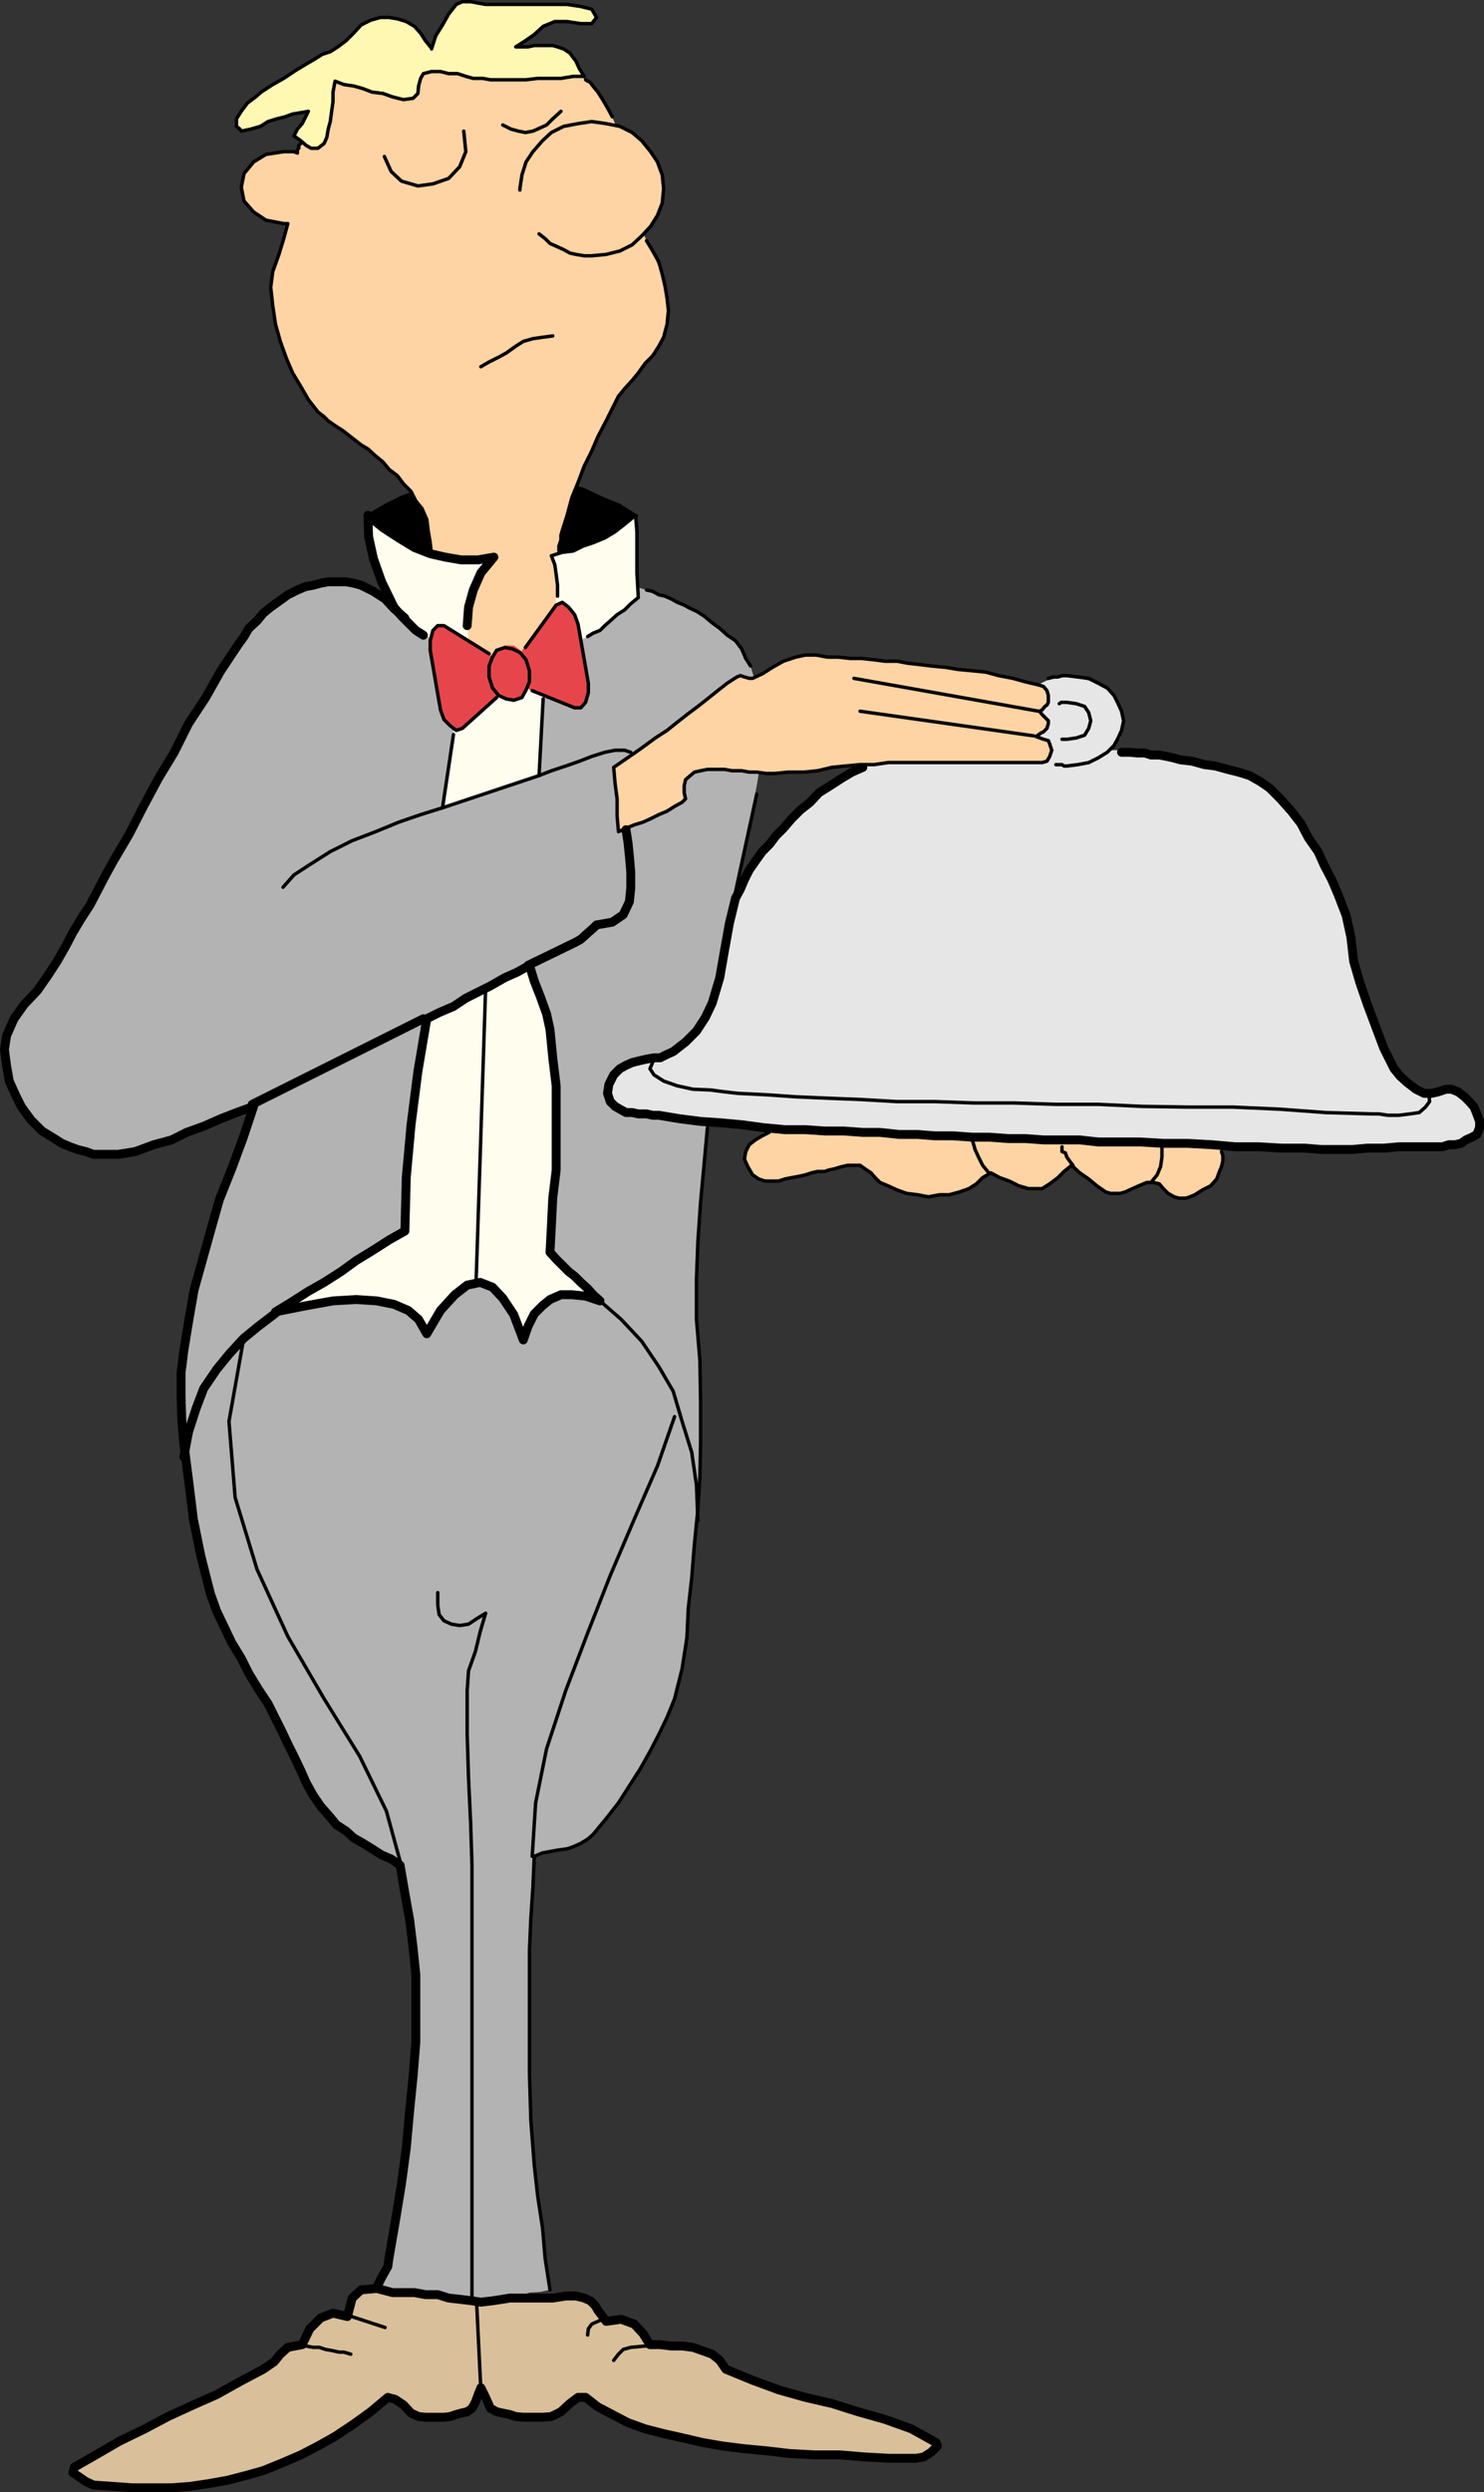 <?xml version="1.0" encoding="UTF-8" standalone="no"?>
<svg
   version="1.0"
   width="92.667mm"
   height="155.583mm"
   id="svg60"
   sodipodi:docname="Waiter 01.wmf"
   xmlns:inkscape="http://www.inkscape.org/namespaces/inkscape"
   xmlns:sodipodi="http://sodipodi.sourceforge.net/DTD/sodipodi-0.dtd"
   xmlns="http://www.w3.org/2000/svg"
   xmlns:svg="http://www.w3.org/2000/svg">
  <rect width="100%" height="100%" fill="#333333" stroke="none"/>
  <sodipodi:namedview
     id="namedview60"
     pagecolor="#ffffff"
     bordercolor="#000000"
     borderopacity="0.25"
     inkscape:showpageshadow="2"
     inkscape:pageopacity="0.0"
     inkscape:pagecheckerboard="0"
     inkscape:deskcolor="#d1d1d1"
     inkscape:document-units="mm" />
  <defs
     id="defs1">
    <pattern
       id="WMFhbasepattern"
       patternUnits="userSpaceOnUse"
       width="6"
       height="6"
       x="0"
       y="0" />
  </defs>
  <path
     style="fill:#b3b3b3;fill-opacity:1;fill-rule:evenodd;stroke:none"
     d="m 95.556,145.836 -2.585,-2.262 -2.1,-2.262 -2.746,-1.778 -2.908,-1.454 -1.777,-0.485 -1.777,-0.323 h -2.262 -1.939 l -1.777,0.323 -1.777,0.485 -1.777,0.323 -1.939,0.808 -2.262,1.131 -1.777,1.293 -2.262,1.616 -1.777,1.454 -1.454,1.778 -1.939,1.778 -1.131,1.939 -1.292,1.778 -4.2,6.302 -3.554,6.302 -4.039,6.14 -3.393,6.787 -3.716,6.14 -3.554,6.625 -3.393,6.625 -3.716,6.302 -1.777,3.232 -1.777,3.393 -1.939,3.717 -2.1,3.232 -1.939,3.232 -1.777,3.393 -1.939,3.393 -2.1,3.232 -2.585,3.717 -3.069,3.232 -2.423,3.393 -1.777,4.04 -0.485,3.232 0.485,3.717 0.646,3.717 1.454,3.232 1.454,2.909 2.262,3.07 2.585,2.585 2.908,1.778 1.777,1.131 1.939,0.808 1.777,0.646 1.939,0.485 1.777,0.646 h 1.777 2.262 1.777 l 4.039,-0.646 4.362,-1.616 4.2,-1.131 3.554,-1.778 4.039,-1.454 4.039,-1.778 3.716,-1.454 4.039,-1.454 -2.423,7.272 -2.746,7.433 -2.908,7.272 -2.1,7.433 -1.939,6.948 -1.939,6.948 -1.292,7.433 -1.131,6.948 -0.646,5.171 v 5.494 l 0.162,5.494 0.485,5.656 1.131,8.726 1.131,9.211 1.777,8.726 2.262,8.888 1.454,4.04 1.777,3.717 1.777,3.717 2.262,3.717 1.777,3.555 2.262,3.717 2.262,3.393 1.777,3.555 1.454,2.909 1.454,3.07 1.454,2.909 1.615,3.393 1.292,2.909 1.615,2.909 1.777,2.585 2.262,2.585 1.454,1.778 2.262,1.454 1.777,1.616 2.262,1.293 2.1,1.293 2.262,1.454 2.262,0.97 2.1,1.454 1.131,6.625 1.131,6.302 0.808,6.625 0.646,6.302 v 8.08 7.756 l -0.646,8.08 -0.808,8.08 -0.808,8.888 -1.131,8.403 -0.969,8.888 -1.939,8.403 -0.969,2.585 -1.615,2.585 -1.454,2.585 -0.969,2.585 h 2.908 l 2.908,0.323 h 3.231 l 2.908,0.485 h 3.069 l 2.908,0.323 h 2.908 l 2.908,0.323 2.746,-0.323 2.1,-0.808 2.585,-0.323 2.262,-0.646 2.423,-0.485 2.262,-0.808 2.585,-0.162 2.262,-0.485 -1.131,-7.272 -0.646,-7.433 -1.131,-7.433 -0.808,-7.272 -0.808,-10.665 -0.323,-10.988 v -11.15 -10.665 -7.272 l 0.323,-7.433 0.485,-7.272 0.323,-7.433 1.939,-0.808 1.777,-0.323 1.777,-0.323 2.262,-0.323 1.454,-0.485 1.777,-0.808 1.615,-0.97 1.292,-1.131 3.069,-3.717 2.908,-3.717 2.585,-4.04 2.585,-4.04 2.262,-4.04 2.1,-4.04 1.939,-4.04 1.777,-4.363 1.777,-7.11 1.131,-7.272 0.323,-6.948 0.808,-7.11 0.646,-8.08 0.808,-8.08 0.485,-7.756 0.162,-7.918 v -9.695 l -0.162,-9.857 -0.808,-9.695 v -9.534 l 0.323,-8.726 0.646,-9.372 0.808,-8.726 0.808,-8.888 v -6.948 l 0.323,-7.433 v -6.948 l 0.808,-6.948 0.969,-7.756 1.454,-7.272 1.939,-7.433 1.454,-7.756 1.777,-7.272 1.454,-7.433 1.454,-7.433 1.292,-7.756 0.162,-5.009 -0.162,-5.656 -1.292,-5.009 -1.454,-4.848 -1.131,-1.778 -0.969,-2.262 -1.454,-1.454 -1.939,-1.778 -1.777,-1.616 -1.777,-1.293 -1.939,-1.616 -1.777,-1.131 -2.262,-0.97 -2.262,-1.131 -2.423,-1.131 -2.262,-1.131 -2.585,-0.646 -2.585,-0.808 -2.262,-0.323 h -2.585 l -6.3,0.323 -6.139,0.808 -6.3,0.646 -6.139,1.131 -6.3,1.454 -5.977,1.131 -6.139,1.131 z"
     id="path1" />
  <path
     style="fill:#000000;fill-opacity:1;fill-rule:evenodd;stroke:none"
     d="m 86.994,121.112 3.877,-2.262 3.554,-1.778 3.716,-1.454 3.716,-1.454 3.716,-1.131 3.877,-0.808 3.877,-0.646 h 3.877 4.039 l 4.039,0.323 4.039,0.808 4.2,1.131 4.362,1.293 4.039,1.939 4.362,1.778 4.362,2.747 -2.1,4.686 -2.585,4.04 -3.231,3.717 -3.877,2.909 -4.362,2.585 -4.685,2.101 -5.17,1.616 -5.977,0.97 -6.462,-0.97 -5.654,-1.939 -4.685,-2.585 -4.039,-2.424 -3.716,-3.393 -2.908,-3.717 -2.262,-3.717 z"
     id="path2" />
  <path
     style="fill:#ffd4a4;fill-opacity:1;fill-rule:evenodd;stroke:none"
     d="m 70.193,36.116 -0.808,-0.323 h -0.646 -1.131 -0.646 l -4.2,0.646 -2.908,1.778 -2.262,2.747 -0.646,3.232 0.646,3.232 2.262,2.585 2.908,1.939 4.2,0.808 h 0.323 0.323 0.323 l -0.969,3.555 -1.131,3.717 -1.454,4.04 -0.485,3.717 0.485,4.363 0.646,4.363 1.131,4.04 1.454,4.04 1.454,3.393 1.939,3.232 1.777,3.07 2.262,2.909 1.454,1.131 0.969,0.97 1.615,1.131 1.777,1.131 1.454,1.131 1.454,1.131 1.454,1.131 1.615,0.97 1.777,1.616 1.777,1.454 1.454,1.778 1.939,1.454 1.454,1.939 1.777,1.778 1.131,2.262 1.454,1.778 1.131,2.585 0.323,2.585 0.485,2.909 0.323,3.07 0.646,4.686 0.808,5.171 0.646,5.171 2.585,4.04 1.454,1.454 1.939,1.454 1.777,0.808 2.262,0.646 2.262,0.808 2.423,0.323 2.262,0.323 h 2.262 l 2.585,-0.323 2.262,-1.131 1.777,-1.454 1.131,-2.101 0.969,-6.787 v -6.14 -6.625 l 0.808,-6.302 1.131,-3.555 1.131,-4.201 1.454,-3.555 1.454,-3.878 1.777,-3.555 1.454,-3.393 1.939,-3.717 1.777,-3.555 1.131,-2.262 1.454,-1.778 1.777,-1.939 1.454,-1.778 1.615,-2.262 1.777,-1.778 1.454,-2.262 1.131,-2.101 0.808,-3.07 0.323,-2.909 -0.323,-3.232 -0.485,-2.909 -1.131,-3.717 -1.454,-3.393 -1.777,-3.555 -1.454,-3.393 -1.131,-5.171 -1.131,-5.171 -0.646,-5.171 -1.615,-5.171 -1.454,-3.555 -1.454,-3.393 -1.777,-2.909 -2.262,-2.909 -1.454,-1.131 -1.454,-1.131 -1.777,-0.808 -1.939,-0.646 -2.585,-0.485 -2.423,-0.162 -2.746,-0.485 -2.585,-0.323 h -2.423 l -3.069,-0.323 -2.585,-0.485 h -2.423 -2.746 l -2.423,-0.323 h -3.069 -2.423 l -2.746,0.323 h -2.908 l -2.585,0.485 -2.423,0.323 h -1.939 l -1.939,0.323 h -1.777 l -1.454,0.485 -1.777,0.162 -1.939,0.808 -1.454,1.131 -1.131,1.131 -2.908,3.717 -1.777,4.363 -1.454,4.686 z"
     id="path3" />
  <path
     style="fill:#fff8b3;fill-opacity:1;fill-rule:evenodd;stroke:none"
     d="M 101.857,11.392 100.403,9.615 99.272,7.837 97.818,6.221 95.879,5.09 93.779,4.444 91.841,4.12 H 89.741 l -2.262,0.646 -2.262,1.131 -1.777,1.939 -1.777,1.778 -1.939,1.454 -1.777,1.131 -1.939,0.646 -1.777,1.131 -1.939,1.131 -2.423,1.454 -2.908,1.939 -2.585,1.454 -2.746,1.778 -1.292,1.131 -1.939,1.454 -1.454,1.939 -1.131,1.778 v 0.646 1.131 l 0.808,0.646 0.323,0.485 2.262,-0.485 2.262,-0.646 1.777,-1.131 2.1,-0.646 1.939,-0.485 1.777,-0.646 1.939,-0.323 1.777,-0.323 -0.646,1.293 -0.808,1.616 -1.131,1.293 -0.808,1.616 1.615,1.131 1.292,1.131 1.131,0.646 h 1.615 l 1.454,-1.131 0.646,-1.454 0.323,-1.939 0.485,-1.778 0.323,-2.424 0.323,-2.262 v -2.262 l 0.485,-2.585 2.1,0.808 2.262,0.323 2.262,0.646 2.1,0.808 2.585,0.323 2.262,0.808 2.585,0.646 2.262,-0.323 1.131,-1.131 0.162,-1.778 0.485,-1.778 0.646,-1.131 1.939,-0.485 h 2.1 l 1.939,0.485 h 2.1 l 1.939,0.646 1.777,0.485 h 2.262 l 1.777,0.323 h 2.908 2.585 2.908 l 2.746,-0.323 h 2.908 2.585 l 2.908,-0.485 h 2.585 l -1.131,-1.778 -0.808,-1.778 -1.454,-1.939 -1.454,-0.97 -1.454,-0.485 -1.131,-0.323 h -1.454 -1.454 -1.454 l -1.454,0.323 h -1.454 -1.454 l 2.262,-1.454 2.1,-1.454 2.1,-1.939 2.746,-1.131 h 2.908 l 3.231,0.485 h 2.585 l 1.131,-1.454 -1.131,-1.939 -2.585,-0.646 -3.231,-0.485 h -2.908 -2.262 -1.777 -2.262 -1.939 -2.1 -1.939 -2.1 -1.939 l -1.777,-0.323 -1.777,-0.323 h -1.939 l -1.454,0.646 -1.777,2.262 -1.454,2.585 -1.615,2.585 -0.969,3.07 v 0 z"
     id="path4" />
  <path
     style="fill:#ffd4a4;fill-opacity:1;fill-rule:evenodd;stroke:none"
     d="m 139.659,28.682 3.393,0.485 3.231,0.646 2.908,1.454 2.262,1.939 2.1,2.585 1.615,2.424 1.131,3.07 0.323,3.232 -0.323,2.909 -1.131,3.07 -1.615,2.909 -2.1,2.262 -2.262,1.778 -2.908,1.778 -3.231,0.808 -3.393,0.323 -3.231,-0.323 -3.393,-0.808 -2.908,-1.778 -2.1,-1.778 -2.262,-2.262 -1.615,-2.909 -0.969,-3.07 -0.485,-2.909 0.485,-3.232 0.969,-3.07 1.615,-2.424 2.262,-2.585 2.1,-1.939 2.908,-1.454 3.393,-0.646 3.231,-0.485 z"
     id="path5" />
  <path
     style="fill:#fffdee;fill-opacity:1;fill-rule:evenodd;stroke:none"
     d="m 86.671,121.436 3.716,3.07 3.716,2.424 3.716,2.262 4.039,1.454 3.716,1.131 3.554,0.323 h 3.716 l 3.716,-0.646 -3.231,4.848 -1.939,4.686 -1.131,5.494 0.323,5.494 h -2.1 -1.939 l -2.1,-0.323 -1.939,-0.646 -2.1,-1.131 -2.585,-1.616 -2.262,-2.101 -2.585,-2.909 -2.908,-5.979 -1.939,-5.494 -1.131,-5.171 -0.162,-5.009 v 0 z"
     id="path6" />
  <path
     style="fill:#fffdee;fill-opacity:1;fill-rule:evenodd;stroke:none"
     d="m 130.128,151.976 0.808,-5.817 0.323,-5.494 v -5.171 l -1.131,-4.363 2.585,-0.808 2.585,-0.323 2.585,-1.131 2.1,-0.808 2.746,-1.131 2.423,-1.454 2.585,-1.778 2.262,-2.101 0.323,3.878 v 4.525 5.171 l 0.323,5.817 -3.231,2.909 -2.908,2.585 -2.908,1.778 -2.746,1.939 -2.423,0.97 -2.262,0.808 -2.262,0.323 -1.777,-0.323 z"
     id="path7" />
  <path
     style="fill:#ffd4a4;fill-opacity:1;fill-rule:evenodd;stroke:none"
     d="m 185.216,265.413 -2.423,1.131 -2.746,1.454 -2.423,1.454 -1.615,2.262 -0.323,1.778 0.808,1.778 1.131,1.939 1.454,0.97 1.454,0.485 h 1.454 1.777 l 1.454,-0.485 1.615,-0.323 1.777,-0.323 1.454,-0.323 1.454,-0.485 1.454,-0.323 h 1.615 l 0.969,-0.323 1.454,-0.323 1.615,-0.485 1.454,-0.323 h 1.454 1.454 l 1.131,0.808 1.454,0.97 0.969,1.131 1.131,1.131 1.939,0.808 2.1,0.97 2.262,0.808 2.585,0.323 2.585,0.485 2.585,-0.485 h 2.262 l 2.423,-0.646 2.262,-0.808 1.777,-1.131 1.454,-1.454 1.939,-1.131 2.1,1.131 2.262,0.808 2.262,1.131 2.262,0.646 h 0.646 1.131 0.808 0.646 l 1.777,-1.131 1.939,-1.454 1.454,-1.454 1.777,-1.454 1.939,1.778 2.1,1.454 1.939,1.616 2.1,1.454 1.131,0.323 h 1.131 1.131 l 1.131,-0.323 1.777,-0.808 1.454,-0.646 1.939,-0.808 h 1.454 l 1.454,0.323 0.969,1.131 1.131,1.131 1.454,0.808 1.131,0.323 h 1.615 l 0.969,-0.323 1.131,-0.485 1.777,-1.131 1.939,-0.97 1.454,-1.616 0.646,-1.778 0.485,-2.262 v -2.424 l -0.485,-2.747 -1.454,-1.778 -1.777,-1.778 -2.585,-0.808 -2.908,-0.646 -2.585,-0.808 h -5.816 l -5.493,0.323 h -5.977 -5.493 l -5.977,0.485 H 242.243 l -5.816,0.323 h -5.493 -5.977 l -5.493,0.323 h -5.816 -5.493 l -5.977,0.323 h -5.493 l -5.977,0.485 h -5.493 z"
     id="path8" />
  <path
     style="fill:#e6e6e6;fill-opacity:1;fill-rule:evenodd;stroke:none"
     d="m 241.92,176.538 -2.585,0.162 h -2.585 l -2.585,0.323 h -2.585 l -3.554,0.485 h -3.393 l -3.716,0.162 -3.716,0.485 -3.231,0.323 -3.716,0.808 -3.231,0.646 -3.393,1.131 -2.585,1.131 -2.423,1.454 -2.746,1.778 -2.585,1.616 -2.1,2.262 -2.262,1.778 -2.1,2.101 -1.939,2.262 -1.777,1.778 -1.454,1.939 -1.777,1.778 -1.615,2.262 -1.454,2.101 -1.131,2.262 -0.969,2.262 -1.131,2.101 -1.454,5.979 -1.131,6.302 -1.131,6.464 -1.777,5.979 -1.615,3.393 -2.1,3.232 -2.585,2.585 -2.908,2.262 -1.454,0.646 -1.615,0.808 h -1.454 l -1.777,0.323 -1.454,0.323 -1.939,0.485 -1.454,0.646 -1.454,0.808 -1.454,1.454 -1.131,2.262 -0.323,2.101 0.646,1.939 1.131,1.131 1.131,0.646 1.454,0.808 h 1.454 l 1.454,0.323 h 1.939 l 1.454,0.323 h 1.454 l 4.846,0.808 5.008,0.646 4.846,0.323 5.17,0.485 4.685,0.646 5.17,0.485 h 4.846 l 4.685,0.323 h 4.523 l 4.362,0.323 h 4.039 4.523 l 4.362,0.485 h 4.039 l 4.362,0.323 h 4.523 l 4.039,0.323 4.362,0.323 h 4.039 l 4.362,0.323 h 4.362 4.2 l 4.362,0.485 h 4.362 5.493 l 5.493,0.323 h 5.654 l 5.816,0.323 5.493,0.485 h 5.654 l 5.331,0.323 h 5.493 l 3.877,0.323 h 3.554 3.716 l 3.554,-0.323 h 4.2 l 3.554,-0.323 h 3.393 3.554 1.615 1.454 l 1.454,-0.485 h 1.454 l 1.454,-0.323 1.131,-0.808 1.454,-0.646 1.131,-0.646 0.646,-1.616 v -1.454 l -0.646,-1.778 -0.646,-1.616 -1.131,-1.293 -1.131,-1.131 -1.454,-1.131 -1.615,-0.646 h -1.292 l -1.939,0.646 -1.454,0.323 h -1.777 l -1.939,-0.97 -2.1,-1.616 -1.615,-1.454 -1.454,-1.778 -2.423,-4.848 -1.939,-5.171 -1.939,-5.171 -1.777,-5.171 -1.454,-5.009 -0.646,-5.656 -1.131,-5.171 -1.939,-5.009 -1.454,-3.393 -1.777,-3.393 -1.454,-3.232 -2.262,-3.232 -1.777,-3.393 -2.262,-2.909 -2.585,-2.909 -2.585,-2.585 -2.1,-1.454 -2.585,-1.454 -2.585,-0.808 -2.585,-0.646 -2.908,-0.808 -2.585,-0.323 -2.908,-0.808 -2.746,-0.323 -1.777,-0.485 -2.262,-0.323 -1.777,-0.323 -1.777,-0.485 -2.262,-0.162 h -1.777 l -2.262,-0.485 h -1.777 -0.485 -0.323 -0.323 l 1.454,-1.454 1.131,-1.454 0.323,-1.778 0.485,-2.262 -0.485,-2.262 -0.808,-1.778 -0.969,-1.939 -1.615,-1.293 -2.1,-1.131 -2.262,-1.131 -2.585,-0.485 -2.585,-0.323 -2.585,0.323 -2.1,0.485 -2.262,1.131 -2.1,1.131 -1.454,1.293 -1.131,1.939 -0.808,1.778 -0.323,2.262 0.323,1.778 0.323,1.939 1.131,1.454 1.131,1.454 v 0 z"
     id="path9" />
  <path
     style="fill:#ffd4a4;fill-opacity:1;fill-rule:evenodd;stroke:none"
     d="m 144.829,181.063 2.585,-1.778 2.585,-1.778 2.262,-1.616 2.423,-1.778 2.746,-1.778 2.423,-1.939 2.262,-1.778 2.585,-1.939 2.262,-1.778 2.423,-1.939 2.262,-1.778 2.262,-1.454 0.808,-0.323 0.969,0.323 1.131,0.323 h 0.808 l 2.423,-1.131 2.262,-1.454 2.585,-1.454 2.908,-0.97 2.262,-0.485 h 2.585 l 2.585,0.485 h 2.585 l 2.908,0.323 h 2.585 l 3.069,0.323 2.423,0.323 h 2.908 l 2.585,0.485 2.908,0.323 2.585,0.323 3.393,0.323 2.908,0.485 3.393,0.323 3.231,0.323 2.908,0.808 3.393,0.646 2.908,0.808 3.393,0.808 0.969,0.323 0.808,0.97 0.323,1.131 v 1.616 l -0.323,0.646 -0.485,0.323 -0.646,0.808 -0.646,0.323 0.646,0.808 0.646,0.646 0.808,0.808 v 0.646 l -0.323,1.131 -0.808,0.808 -0.646,0.323 -1.131,0.808 1.777,0.646 1.131,0.323 0.323,0.808 0.485,1.454 -0.485,1.454 -0.646,1.131 -1.131,0.323 h -1.777 -4.523 -4.039 -4.362 -4.362 -4.523 -4.362 -4.039 -4.362 l -3.231,0.485 h -3.393 l -3.393,0.323 -3.231,0.323 -3.393,0.808 -3.231,0.323 h -3.716 l -3.231,0.323 h -1.939 l -2.262,-0.323 h -1.777 l -1.777,-0.323 h -2.262 l -1.777,-0.323 h -2.262 -1.777 l -1.615,0.323 -1.454,0.323 -0.969,0.808 -1.131,0.97 -0.323,1.454 v 1.616 l 0.323,1.454 -0.808,0.808 -1.777,0.97 -1.777,1.131 -1.939,0.808 -1.939,0.97 -1.777,0.808 -2.1,0.646 -1.939,0.808 -1.777,0.808 -0.323,-3.717 v -4.04 l -0.485,-3.717 -0.323,-3.717 z"
     id="path10" />
  <path
     style="fill:#fffdee;fill-opacity:1;fill-rule:evenodd;stroke:none"
     d="m 107.996,166.035 -3.554,24.562 22.778,-7.595 1.454,-26.986 -20.678,10.019 z"
     id="path11" />
  <path
     style="fill:#e6464b;fill-opacity:1;fill-rule:evenodd;stroke:none"
     d="m 116.073,154.885 0.808,-0.97 0.808,-0.808 0.646,-0.323 0.808,-0.485 h 1.131 0.969 l 1.131,0.808 0.808,0.808 v -0.485 l 0.323,-0.323 0.485,-0.323 7.27,-10.019 1.454,-0.323 1.454,0.808 1.454,1.778 0.808,2.262 2.423,13.897 v 2.262 l -0.646,2.262 -1.131,1.293 h -1.454 l -9.854,-4.04 h -0.485 v -0.162 h -0.323 l -0.323,-0.485 -0.646,1.131 -0.808,0.646 -0.808,0.485 -1.131,0.323 h -0.646 -1.131 l -1.131,-0.808 -0.646,-0.323 v 0.323 h -0.485 v 0.485 l -8.077,7.272 -1.454,0.485 -1.454,-1.131 -1.454,-1.454 -0.808,-2.262 -2.423,-14.058 v -2.262 l 0.646,-2.424 1.131,-1.131 h 1.454 l 10.662,6.625 h 0.323 v 0.323 l 0.485,0.485 v 0 z"
     id="path12" />
  <path
     style="fill:#fffdee;fill-opacity:1;fill-rule:evenodd;stroke:none"
     d="m 100.726,240.367 2.908,-1.454 3.393,-1.454 2.908,-1.939 2.908,-1.454 2.908,-1.454 3.393,-1.939 2.908,-1.293 2.908,-1.616 1.131,3.717 1.454,3.717 1.454,4.04 0.808,3.717 0.646,6.625 0.808,6.625 v 6.948 6.625 6.302 l -0.808,6.625 -0.323,6.625 -0.323,6.14 1.454,1.616 1.454,1.454 1.454,1.454 1.454,1.131 1.454,1.454 1.615,1.454 1.292,1.454 1.615,1.454 -3.393,-1.131 -3.231,-0.323 h -2.585 l -2.585,1.131 -1.777,1.454 -1.939,1.939 -1.454,2.909 -1.131,3.232 -2.262,-5.979 -2.585,-3.878 -2.423,-2.585 -2.908,-1.131 -3.069,0.646 -2.908,2.262 -3.393,3.717 -3.231,5.494 -1.939,-3.393 -2.423,-2.101 -3.393,-1.454 -4.039,-0.808 -4.846,-0.323 -5.493,0.323 -6.3,1.131 -7.27,1.454 3.716,-2.262 4.039,-2.585 3.716,-2.101 4.039,-2.585 3.554,-2.585 3.716,-2.262 4.039,-2.585 3.716,-2.101 0.323,-12.604 1.131,-12.443 1.615,-12.604 2.1,-12.443 z"
     id="path13" />
  <path
     style="fill:#d9c09a;fill-opacity:1;fill-rule:evenodd;stroke:none"
     d="m 113.488,563.387 0.808,1.616 0.808,1.778 0.646,1.454 1.454,0.808 1.454,0.323 1.615,0.323 1.454,0.485 1.777,0.162 h 1.454 1.939 1.292 l 1.939,-0.162 2.262,-1.131 2.1,-1.939 1.939,-1.454 h 1.777 l 2.908,2.262 3.393,1.778 3.716,1.939 4.039,1.454 4.362,1.131 4.362,0.97 4.846,1.131 4.685,0.808 5.17,0.646 5.17,0.485 5.493,0.646 5.977,0.323 h 5.816 l 5.977,0.485 5.816,0.323 h 6.3 l 1.777,-0.323 1.777,-1.131 1.454,-1.454 -0.323,-0.808 -5.816,-3.232 -6.3,-2.262 -6.3,-1.778 -6.139,-1.939 -6.3,-1.454 -6.3,-1.778 -6.139,-2.262 -6.3,-2.585 -1.454,-2.101 -1.777,-1.454 -2.262,-0.808 -2.262,-0.808 -2.585,-0.323 h -2.585 l -2.585,-0.323 h -2.423 l -1.615,-2.585 -2.1,-2.262 -3.069,-1.131 -3.554,0.485 -0.808,-1.131 -1.131,-1.454 -0.646,-1.131 -1.131,-1.131 -1.454,-0.646 -1.939,-0.485 h -2.423 l -3.069,0.485 h -2.262 -2.1 -1.939 -2.1 -1.777 l -1.939,0.323 -2.1,0.323 -2.746,0.323 -2.1,-0.323 -2.585,-0.323 -2.908,-0.323 -2.585,-0.808 h -2.908 l -2.585,-0.485 h -2.585 -2.585 l -3.716,-0.97 -3.716,0.323 -2.1,1.939 -1.131,4.363 -3.393,-0.808 -2.908,1.131 -2.585,2.585 -1.777,3.717 -3.393,0.646 -1.777,1.616 -1.454,1.778 -2.585,1.778 -5.493,2.909 -5.493,3.07 -5.493,2.424 -5.977,2.747 -5.493,2.909 -5.977,2.909 -5.008,2.909 -5.654,3.232 -0.323,1.293 1.454,0.97 1.615,1.131 1.777,0.808 4.685,0.323 4.362,0.323 h 4.523 4.846 l 4.362,-0.323 4.362,-0.646 4.523,-0.808 4.362,-1.131 4.039,-1.131 4.362,-1.778 4.523,-1.939 4.039,-2.101 4.039,-2.262 4.362,-2.909 4.039,-2.909 4.039,-3.393 1.777,0.485 1.939,1.293 1.777,1.939 1.777,0.808 1.615,0.162 h 1.454 1.454 1.454 l 1.454,-0.162 1.454,-0.485 1.131,-0.323 1.454,-0.323 1.131,-0.808 0.808,-1.454 0.646,-1.778 z"
     id="path14" />
  <path
     style="fill:none;stroke:#000000;stroke-width:0.808px;stroke-linecap:round;stroke-linejoin:round;stroke-miterlimit:4;stroke-dasharray:none;stroke-opacity:1"
     d="m 177.139,157.147 -1.131,-1.778 -0.969,-2.262 -1.454,-1.939 -1.939,-1.293 -1.777,-1.616 -1.777,-1.293 -1.939,-1.616 -1.777,-1.131 -1.454,-0.646 -1.454,-0.808 -1.615,-0.646 -1.454,-0.808 -1.454,-0.646 -1.454,-0.323 -1.454,-0.808 -1.454,-0.323"
     id="path15" />
  <path
     style="fill:none;stroke:#000000;stroke-width:0.808px;stroke-linecap:round;stroke-linejoin:round;stroke-miterlimit:4;stroke-dasharray:none;stroke-opacity:1"
     d="m 129.805,540.28 -1.131,-7.272 -0.646,-7.433 -1.131,-7.433 -0.808,-7.272 -0.808,-10.665 -0.323,-10.988 v -11.15 -10.665 -7.272 l 0.323,-7.433 0.485,-7.272 0.323,-7.433 1.939,-0.808 1.777,-0.323 1.777,-0.323 2.262,-0.323 1.454,-0.485 1.777,-0.808 1.615,-0.97 1.292,-1.131 3.069,-3.717 2.908,-3.717 2.585,-4.04 2.585,-4.04 2.262,-4.04 2.1,-4.04 1.939,-4.04 1.777,-4.363 1.777,-7.11 1.131,-7.272 0.323,-6.948 0.808,-7.11 0.646,-8.08 0.808,-8.08 0.485,-7.756 0.162,-7.918 v -9.695 l -0.162,-9.857 -0.808,-9.695 v -9.534 l 0.323,-8.726 0.646,-9.372 0.808,-8.726 0.808,-8.888"
     id="path16" />
  <path
     style="fill:none;stroke:#000000;stroke-width:2.1px;stroke-linecap:round;stroke-linejoin:round;stroke-miterlimit:4;stroke-dasharray:none;stroke-opacity:1"
     d="m 95.556,145.836 -2.585,-2.262 -2.1,-2.262 -2.746,-1.778 -2.908,-1.454 -1.777,-0.485 -1.777,-0.323 h -2.262 -1.939 l -1.777,0.323 -1.777,0.485 -1.777,0.323 -1.939,0.808 -2.262,1.131 -1.777,1.293 -2.262,1.616 -1.777,1.454 -1.454,1.778 -1.939,1.778 -1.131,1.939 -1.292,1.778 -4.2,6.302 -3.554,6.302 -4.039,6.14 -3.393,6.787 -3.716,6.14 -3.554,6.625 -3.393,6.625 -3.716,6.302 -1.777,3.232 -1.777,3.393 -1.939,3.717 -2.1,3.232 -1.939,3.232 -1.777,3.393 -1.939,3.393 -2.1,3.232 -2.585,3.717 -3.069,3.232 -2.423,3.393 -1.777,4.04 -0.485,3.232 0.485,3.717 0.646,3.717 1.454,3.232 1.454,2.909 2.262,3.07 2.585,2.585 2.908,1.778 1.777,1.131 1.939,0.808 1.777,0.646 1.939,0.485 1.777,0.646 h 1.777 2.262 1.777 l 4.039,-0.646 4.362,-1.616 4.2,-1.131 3.554,-1.778 4.039,-1.454 4.039,-1.778 3.716,-1.454 4.039,-1.454 -2.423,7.272 -2.746,7.433 -2.908,7.272 -2.1,7.433 -1.939,6.948 -1.939,6.948 -1.292,7.433 -1.131,6.948 -0.646,5.171 v 5.494 l 0.162,5.494 0.485,5.656 1.131,8.726 1.131,9.211 1.777,8.726 2.262,8.888 1.454,4.04 1.777,3.717 1.777,3.717 2.262,3.717 1.777,3.555 2.262,3.717 2.262,3.393 1.777,3.555 1.454,2.909 1.454,3.07 1.454,2.909 1.615,3.393 1.292,2.909 1.615,2.909 1.777,2.585 2.262,2.585 1.454,1.778 2.262,1.454 1.777,1.616 2.262,1.293 2.1,1.293 2.262,1.454 2.262,0.97 2.1,1.454 1.131,6.625 1.131,6.302 0.808,6.625 0.646,6.302 v 8.08 7.756 l -0.646,8.08 -0.808,8.08 -0.808,8.888 -1.131,8.403 -1.454,8.888 -1.454,8.403 -0.323,2.262 -0.646,1.131 -0.808,1.454 -1.131,2.262"
     id="path17" />
  <path
     style="fill:none;stroke:#000000;stroke-width:0.808px;stroke-linecap:round;stroke-linejoin:round;stroke-miterlimit:4;stroke-dasharray:none;stroke-opacity:1"
     d="M 101.857,11.392 100.403,9.615 99.272,7.837 97.818,6.221 95.879,5.09 93.779,4.444 91.841,4.12 H 89.741 l -2.262,0.646 -2.262,1.131 -1.777,1.939 -1.777,1.778 -1.939,1.454 -1.777,1.131 -1.939,0.646 -1.777,1.131 -1.939,1.131 -2.423,1.454 -2.908,1.939 -2.585,1.454 -2.746,1.778 -1.292,1.131 -1.939,1.454 -1.454,1.939 -1.131,1.778 v 0.646 1.131 l 0.808,0.646 0.323,0.485 2.262,-0.485 2.262,-0.646 1.777,-1.131 2.1,-0.646 1.939,-0.485 1.777,-0.646 1.939,-0.323 1.777,-0.323 -0.646,1.293 -0.808,1.616 -1.131,1.293 -0.808,1.616 1.615,1.131 1.292,1.131 1.131,0.646 h 1.615 l 1.454,-1.131 0.646,-1.454 0.323,-1.939 0.485,-1.778 0.323,-2.424 0.323,-2.262 v -2.262 l 0.485,-2.585 2.1,0.808 2.262,0.323 2.262,0.646 2.1,0.808 2.585,0.323 2.262,0.808 2.585,0.646 2.262,-0.323 1.131,-1.131 0.162,-1.778 0.485,-1.778 0.646,-1.131 1.939,-0.485 h 2.1 l 1.939,0.485 h 2.1 l 1.939,0.646 1.777,0.485 h 2.262 l 1.777,0.323 h 2.908 2.585 2.908 l 2.746,-0.323 h 2.908 2.585 l 2.908,-0.485 h 2.585 l -1.131,-1.778 -0.808,-1.778 -1.454,-1.939 -1.454,-0.97 -1.454,-0.485 -1.131,-0.323 h -1.454 -1.454 -1.454 l -1.454,0.323 h -1.454 -1.454 l 2.262,-1.454 2.1,-1.454 2.1,-1.939 2.746,-1.131 h 2.908 l 3.231,0.485 h 2.585 l 1.131,-1.454 -1.131,-1.939 -2.585,-0.646 -3.231,-0.485 h -2.908 -2.262 -1.777 -2.262 -1.939 -2.1 -1.939 -2.1 -1.939 l -1.777,-0.323 -1.777,-0.323 h -1.939 l -1.454,0.646 -1.777,2.262 -1.454,2.585 -1.615,2.585 -0.969,3.07"
     id="path18" />
  <path
     style="fill:none;stroke:#000000;stroke-width:0.808px;stroke-linecap:round;stroke-linejoin:round;stroke-miterlimit:4;stroke-dasharray:none;stroke-opacity:1"
     d="m 122.697,44.841 v -0.323 l 0.485,-3.232 0.969,-3.07 1.615,-2.424 2.262,-2.585 2.1,-1.939 2.908,-1.454 3.393,-0.646 3.231,-0.485 3.393,0.485 3.231,0.646 2.908,1.454 2.262,1.939 2.1,2.585 1.615,2.424 1.131,3.07 0.323,3.232 -0.323,3.393 -1.131,2.909 -1.615,2.585 -2.1,2.262 -2.262,2.101 -2.908,1.454 -3.231,0.808 -3.393,0.323 h -1.777 l -1.939,-0.323 -1.454,-0.323 -1.454,-0.808 -1.777,-0.808 -1.454,-0.646 -1.131,-1.131 -1.454,-1.131"
     id="path19" />
  <path
     style="fill:none;stroke:#000000;stroke-width:0.808px;stroke-linecap:round;stroke-linejoin:round;stroke-miterlimit:4;stroke-dasharray:none;stroke-opacity:1"
     d="m 144.506,27.551 -1.131,-2.101 -1.131,-1.939 -1.131,-1.778 -1.454,-1.778 -0.323,-0.485 -0.485,-0.323 h -0.162 l -0.485,-0.323"
     id="path20" />
  <path
     style="fill:none;stroke:#000000;stroke-width:0.808px;stroke-linecap:round;stroke-linejoin:round;stroke-miterlimit:4;stroke-dasharray:none;stroke-opacity:1"
     d="m 131.905,130 v -1.131 l 0.485,-1.454 v -1.131 l 0.323,-1.131 1.131,-3.555 1.131,-4.201 1.454,-3.555 1.454,-3.878 1.777,-3.555 1.454,-3.393 1.939,-3.717 1.777,-3.555 1.131,-2.262 1.454,-1.778 1.777,-1.939 1.454,-1.778 1.615,-2.262 1.777,-1.778 1.454,-2.262 1.131,-2.101 0.808,-3.07 0.323,-3.232 -0.323,-2.909 -0.485,-2.909 -0.646,-2.747 -0.808,-2.909 -1.454,-2.585 -1.454,-2.424"
     id="path21" />
  <path
     style="fill:none;stroke:#000000;stroke-width:0.808px;stroke-linecap:round;stroke-linejoin:round;stroke-miterlimit:4;stroke-dasharray:none;stroke-opacity:1"
     d="m 71.001,33.853 -0.485,0.485 v 0.646 l -0.323,0.323 v 0.808 l -0.808,-0.323 h -0.646 -1.131 -0.646 l -4.2,0.646 -2.908,1.778 -2.262,2.747 -0.646,3.232 0.646,3.232 2.262,2.585 2.908,1.939 4.2,0.808 h 0.323 0.323 0.323 l -0.969,3.555 -1.131,3.717 -1.454,4.04 -0.485,3.717 0.485,4.363 0.646,4.363 1.131,4.04 1.454,4.04 1.454,3.393 1.939,3.232 1.777,3.07 2.262,2.909 1.454,1.131 0.969,0.97 1.615,1.131 1.777,1.131 1.454,1.131 1.454,1.131 1.454,1.131 1.615,0.97 1.777,1.616 1.777,1.454 1.454,1.778 1.939,1.454 1.454,1.939 1.777,1.778 1.131,2.262 1.454,1.778 1.131,2.585 0.323,2.585 0.485,2.909 0.323,3.07"
     id="path22" />
  <path
     style="fill:none;stroke:#000000;stroke-width:2.1px;stroke-linecap:round;stroke-linejoin:round;stroke-miterlimit:4;stroke-dasharray:none;stroke-opacity:1"
     d="m 99.918,149.876 -1.777,-1.131 -1.454,-1.454 -1.939,-1.939 -1.777,-2.101 -2.908,-5.979 -1.939,-5.494 -1.131,-5.171 -0.162,-5.009 3.554,2.909 3.716,2.424 3.716,2.262 3.716,1.454 3.554,0.808 3.716,0.646 h 4.039 l 3.716,-0.646 -3.069,3.717 -1.777,4.04 -1.131,4.04 -0.323,4.363"
     id="path23" />
  <path
     style="fill:none;stroke:#000000;stroke-width:0.808px;stroke-linecap:round;stroke-linejoin:round;stroke-miterlimit:4;stroke-dasharray:none;stroke-opacity:1"
     d="m 131.582,140.665 v -2.585 l -0.323,-2.585 -0.323,-2.262 -0.808,-2.101 2.585,-0.808 2.585,-0.323 2.262,-1.131 2.423,-0.808 2.746,-1.131 2.423,-1.454 2.262,-1.778 2.585,-2.101 0.323,3.878 v 4.525 5.171 l 0.323,5.817 -1.777,1.454 -1.454,1.454 -1.777,1.131 -1.615,1.454 -1.292,1.131 -1.131,1.131 -1.615,0.646 -1.292,0.808"
     id="path24" />
  <path
     style="fill:none;stroke:#000000;stroke-width:0.808px;stroke-linecap:round;stroke-linejoin:round;stroke-miterlimit:4;stroke-dasharray:none;stroke-opacity:1"
     d="m 181.501,267.191 -1.615,0.808 -1.615,0.97 -1.454,1.131 -0.808,1.616 -0.323,1.778 0.808,1.778 1.131,1.939 1.454,0.97 1.454,0.485 h 1.454 1.777 l 1.454,-0.485 1.615,-0.323 1.777,-0.323 1.454,-0.323 1.454,-0.485 1.454,-0.323 h 1.615 l 0.969,-0.323 1.454,-0.323 1.615,-0.485 1.454,-0.323 h 1.454 1.454 l 1.131,0.808 1.454,0.97 0.969,1.131 1.131,1.131 1.939,0.808 2.1,0.97 2.262,0.808 2.585,0.323 2.585,0.485 2.585,-0.485 h 2.262 l 2.423,-0.646 2.262,-0.808 1.777,-1.131 1.454,-1.454 1.939,-1.131 2.1,1.131 2.262,0.808 2.262,1.131 2.262,0.646 h 0.646 1.131 0.808 0.646 l 1.777,-1.131 1.939,-1.454 1.454,-1.454 1.777,-1.454 1.939,1.778 2.1,1.454 1.939,1.616 2.1,1.454 1.131,0.323 h 1.131 1.131 l 1.131,-0.323 1.777,-0.808 1.454,-0.646 1.939,-0.808 h 1.454 l 1.454,0.323 0.969,1.131 1.131,1.131 1.454,0.808 1.131,0.323 h 1.615 l 0.969,-0.323 1.131,-0.485 1.777,-1.131 1.939,-0.97 1.454,-1.616 0.646,-1.778 0.485,-1.131 0.323,-1.454 v -1.131 l -0.323,-0.97"
     id="path25" />
  <path
     style="fill:none;stroke:#000000;stroke-width:2.1px;stroke-linecap:round;stroke-linejoin:round;stroke-miterlimit:4;stroke-dasharray:none;stroke-opacity:1"
     d="m 203.633,181.063 -2.585,1.131 -2.423,1.454 -2.746,1.778 -2.585,1.616 -2.1,2.262 -2.262,1.778 -2.1,2.101 -1.939,2.262 -1.777,1.778 -1.454,1.939 -1.777,1.778 -1.615,2.262 -1.454,2.101 -1.131,2.262 -0.969,2.262 -1.131,2.101 -1.454,5.979 -1.131,6.302 -1.131,6.464 -1.777,5.979 -1.615,3.393 -2.1,3.232 -2.585,2.585 -2.908,2.262 -1.454,0.646 -1.615,0.808 h -1.454 l -1.777,0.323 -1.454,0.323 -1.939,0.485 -1.454,0.646 -1.454,0.808 -1.454,1.454 -1.131,2.262 -0.323,2.101 0.646,1.939 1.131,1.131 1.131,0.646 1.454,0.808 h 1.454 l 1.454,0.323 h 1.939 l 1.454,0.323 h 1.454 l 4.846,0.808 5.008,0.646 4.846,0.323 5.17,0.485 4.685,0.646 5.17,0.485 h 4.846 l 4.685,0.323 h 4.523 l 4.362,0.323 h 4.039 l 4.523,0.485 h 4.362 l 4.039,0.323 h 4.362 l 4.523,0.323 h 4.039 l 4.362,0.323 h 4.039 l 4.362,0.323 h 4.362 4.2 l 4.362,0.485 h 4.362 5.493 l 5.493,0.323 h 5.654 l 5.816,0.323 5.493,0.485 h 5.654 l 5.331,0.323 h 5.493 l 3.877,0.323 h 3.554 3.716 l 3.554,-0.323 h 3.877 l 3.554,-0.323 h 3.716 3.554 1.615 1.454 l 1.454,-0.485 h 1.454 l 1.454,-0.323 1.131,-0.808 1.454,-0.646 1.131,-0.646 0.646,-1.616 v -1.454 l -0.646,-1.778 -0.646,-1.616 -1.131,-1.293 -1.131,-1.131 -1.454,-1.131 -1.615,-0.646 h -1.292 l -1.939,0.646 -1.454,0.323 h -1.777 l -1.939,-0.97 -2.1,-1.616 -1.615,-1.454 -1.454,-1.778 -2.423,-4.848 -1.939,-5.171 -1.939,-5.171 -1.777,-5.171 -1.454,-5.009 -0.646,-5.656 -1.131,-5.171 -1.939,-5.009 -1.454,-3.393 -1.777,-3.393 -1.454,-3.232 -2.262,-3.232 -1.777,-3.393 -2.262,-2.909 -2.585,-2.909 -2.585,-2.585 -2.1,-1.454 -2.585,-1.454 -2.585,-0.808 -2.585,-0.646 -2.908,-0.808 -2.585,-0.323 -2.908,-0.808 -2.746,-0.323 -1.777,-0.485 -1.454,-0.323 -1.777,-0.323 h -1.939 l -1.454,-0.485 h -1.777 l -1.777,-0.162 h -1.939"
     id="path26" />
  <path
     style="fill:none;stroke:#000000;stroke-width:0.808px;stroke-linecap:round;stroke-linejoin:round;stroke-miterlimit:4;stroke-dasharray:none;stroke-opacity:1"
     d="m 249.997,166.035 0.485,-0.323 h 0.162 0.808 0.323 l 2.262,0.323 1.939,0.646 0.969,1.454 0.485,1.939 -0.485,1.778 -0.969,1.616 -1.939,0.646 -2.262,0.323 h -0.323 -0.323 -0.485"
     id="path27" />
  <path
     style="fill:none;stroke:#000000;stroke-width:0.808px;stroke-linecap:round;stroke-linejoin:round;stroke-miterlimit:4;stroke-dasharray:none;stroke-opacity:1"
     d="m 247.413,160.056 1.131,-0.323 h 1.131 l 0.969,-0.323 h 1.131 l 2.585,0.323 2.585,0.323 2.262,1.131 2.1,1.131 1.615,1.778 0.969,1.939 0.808,1.778 0.485,2.262 -0.485,2.262 -0.808,1.778 -0.969,1.778 -1.615,1.616 -2.1,1.293 -2.262,1.131 -2.585,0.485 -2.585,0.323 h -0.646 l -0.485,-0.323 h -0.646 -0.808"
     id="path28" />
  <path
     style="fill:none;stroke:#000000;stroke-width:0.808px;stroke-linecap:round;stroke-linejoin:round;stroke-miterlimit:4;stroke-dasharray:none;stroke-opacity:1"
     d="m 144.829,181.063 2.585,-1.778 2.585,-1.778 2.262,-1.616 2.423,-1.778 2.746,-1.778 2.423,-1.939 2.262,-1.778 2.585,-1.939 2.262,-1.778 2.423,-1.939 2.262,-1.778 2.262,-1.454 0.808,-0.323 0.969,0.323 1.131,0.323 h 0.808 l 2.423,-1.131 2.262,-1.454 2.585,-1.454 2.908,-0.97 2.262,-0.485 h 2.585 l 2.585,0.485 h 2.585 l 2.908,0.323 h 2.585 l 3.069,0.323 2.423,0.323 h 2.908 l 2.585,0.485 2.908,0.323 2.585,0.323 3.393,0.323 2.908,0.485 3.393,0.323 3.231,0.323 2.908,0.808 3.393,0.646 2.908,0.808 3.393,0.808 0.969,0.323 0.808,0.97 0.323,1.131 v 1.616 l -0.323,0.646 -0.485,0.323 -0.646,0.808 -0.646,0.323 0.646,0.808 0.646,0.646 0.808,0.808 v 0.646 l -0.323,1.131 -0.808,0.808 -0.646,0.323 -1.131,0.808 1.777,0.646 1.131,0.323 0.323,0.808 0.485,1.454 -0.485,1.454 -0.646,1.131 -1.131,0.323 h -1.777 -4.523 -4.039 -4.362 -4.362 -4.523 -4.362 -4.039 -4.362 l -3.231,0.485 h -3.393 l -3.393,0.323 -3.231,0.323 -3.393,0.808 -3.231,0.323 h -3.716 l -3.231,0.323 h -1.939 l -2.262,-0.323 h -1.777 l -1.777,-0.323 h -2.262 l -1.777,-0.323 h -2.262 -1.777 l -1.615,0.323 -1.454,0.323 -0.969,0.808 -1.131,0.97 -0.323,1.454 v 1.616 l 0.323,1.454 -0.808,0.808 -1.777,0.97 -1.777,1.131 -1.939,0.808 -1.939,0.97 -1.777,0.808 -2.1,0.646 -1.939,0.808 -1.777,0.808 -0.323,-3.717 v -4.04 l -0.485,-3.717 -0.323,-3.717"
     id="path29" />
  <path
     style="fill:none;stroke:#000000;stroke-width:0.808px;stroke-linecap:round;stroke-linejoin:round;stroke-miterlimit:4;stroke-dasharray:none;stroke-opacity:1"
     d="m 127.22,183.002 0.969,-18.098"
     id="path30" />
  <path
     style="fill:none;stroke:#000000;stroke-width:0.808px;stroke-linecap:round;stroke-linejoin:round;stroke-miterlimit:4;stroke-dasharray:none;stroke-opacity:1"
     d="m 66.801,209.341 2.585,-2.909 3.716,-2.424 4.846,-3.07 5.17,-2.585 5.493,-2.101 5.493,-2.262 5.17,-1.778 5.17,-1.616 22.778,-7.595 2.908,-1.131 3.393,-1.131 3.231,-1.131 2.908,-1.131 3.069,-0.97 2.423,-0.485 h 2.262 l 1.454,0.485"
     id="path31" />
  <path
     style="fill:none;stroke:#000000;stroke-width:0.808px;stroke-linecap:round;stroke-linejoin:round;stroke-miterlimit:4;stroke-dasharray:none;stroke-opacity:1"
     d="m 107.026,173.306 -2.585,17.29"
     id="path32" />
  <path
     style="fill:none;stroke:#000000;stroke-width:0.808px;stroke-linecap:round;stroke-linejoin:round;stroke-miterlimit:4;stroke-dasharray:none;stroke-opacity:1"
     d="m 117.204,164.58 -8.077,7.272 -1.454,0.485 -1.454,-1.131 -1.454,-1.454 -0.808,-2.262 -2.423,-14.058 v -2.262 l 0.646,-2.424 1.131,-1.131 h 1.454 l 10.662,6.625"
     id="path33" />
  <path
     style="fill:none;stroke:#000000;stroke-width:0.808px;stroke-linecap:round;stroke-linejoin:round;stroke-miterlimit:4;stroke-dasharray:none;stroke-opacity:1"
     d="m 125.604,162.965 10.016,4.04 h 1.454 l 1.131,-1.293 0.646,-2.262 v -2.262 l -2.423,-13.897 -0.808,-2.262 -1.454,-1.778 -1.454,-1.131 -1.454,0.646 -7.27,10.019"
     id="path34" />
  <path
     style="fill:none;stroke:#000000;stroke-width:0.808px;stroke-linecap:round;stroke-linejoin:round;stroke-miterlimit:4;stroke-dasharray:none;stroke-opacity:1"
     d="m 119.143,152.784 1.777,0.323 1.777,0.808 1.454,1.778 0.808,2.585 v 2.585 l -0.808,1.939 -0.969,1.778 -1.939,0.646 -1.777,-0.323 -1.777,-0.808 -1.454,-1.778 -0.808,-2.585 v -2.585 l 0.808,-2.101 0.969,-1.616 1.939,-0.646"
     id="path35" />
  <path
     style="fill:none;stroke:#000000;stroke-width:2.1px;stroke-linecap:round;stroke-linejoin:round;stroke-miterlimit:4;stroke-dasharray:none;stroke-opacity:1"
     d="m 100.726,240.367 2.908,-1.454 3.393,-1.454 2.908,-1.939 2.908,-1.454 2.908,-1.454 3.393,-1.939 2.908,-1.293 2.908,-1.616 1.131,3.717 1.454,3.717 1.454,4.04 0.808,3.717 0.646,6.625 0.808,6.625 v 6.948 6.625 6.302 l -0.808,6.625 -0.323,6.625 -0.323,6.14 1.454,1.616 1.454,1.454 1.454,1.454 1.454,1.131 1.454,1.454 1.615,1.454 1.292,1.454 1.615,1.454 -3.393,-1.131 -3.231,-0.323 h -2.585 l -2.585,1.131 -1.777,1.454 -1.939,1.939 -1.454,2.909 -1.131,3.232 -2.262,-5.979 -2.585,-3.878 -2.423,-2.585 -2.908,-1.131 -3.069,0.646 -2.908,2.262 -3.393,3.717 -3.231,5.494 -1.939,-3.393 -2.423,-2.101 -3.393,-1.454 -4.039,-0.808 -4.846,-0.323 -5.493,0.323 -6.3,1.131 -7.27,1.454 3.716,-2.262 4.039,-2.585 3.716,-2.101 4.039,-2.585 3.554,-2.585 3.716,-2.262 4.039,-2.585 3.716,-2.101 0.323,-12.604 1.131,-12.443 1.615,-12.604 2.1,-12.443"
     id="path36" />
  <path
     style="fill:none;stroke:#000000;stroke-width:2.1px;stroke-linecap:round;stroke-linejoin:round;stroke-miterlimit:4;stroke-dasharray:none;stroke-opacity:1"
     d="m 113.488,563.387 0.808,1.616 0.808,1.778 0.646,1.454 1.454,0.808 1.454,0.323 1.615,0.323 1.454,0.485 1.777,0.162 h 1.454 1.939 1.292 l 1.939,-0.162 2.262,-1.131 2.1,-1.939 1.939,-1.454 h 1.777 l 2.908,2.262 3.393,1.778 3.716,1.939 4.039,1.454 4.362,1.131 4.362,0.97 4.846,1.131 4.685,0.808 5.17,0.646 5.17,0.485 5.493,0.646 5.977,0.323 h 5.816 l 5.977,0.485 5.816,0.323 h 6.3 l 1.777,-0.323 1.777,-1.131 1.454,-1.454 -0.323,-0.808 -5.816,-3.232 -6.3,-2.262 -6.3,-1.778 -6.139,-1.939 -6.3,-1.454 -6.3,-1.778 -6.139,-2.262 -6.3,-2.585 -1.454,-2.101 -1.777,-1.454 -2.262,-0.808 -2.262,-0.808 -2.585,-0.323 h -2.585 l -2.585,-0.323 h -2.423 l -1.615,-2.585 -2.1,-2.262 -3.069,-1.131 -3.554,0.485 -0.808,-1.131 -1.131,-1.454 -0.646,-1.131 -1.131,-1.131 -1.454,-0.646 -1.939,-0.485 h -2.423 l -3.069,0.485 h -2.262 -2.1 -1.939 -2.1 -1.777 l -1.939,0.323 -2.1,0.323 -2.746,0.323 -2.1,-0.323 -2.585,-0.323 -2.908,-0.323 -2.585,-0.808 h -2.908 l -2.585,-0.485 h -2.585 -2.585 l -3.716,-0.97 -3.716,0.323 -2.1,1.939 -1.131,4.363 -3.393,-0.808 -2.908,1.131 -2.585,2.585 -1.777,3.717 -3.393,0.646 -1.777,1.616 -1.454,1.778 -2.585,1.778 -5.493,2.909 -5.493,3.07 -5.493,2.424 -5.977,2.747 -5.493,2.909 -5.977,2.909 -5.008,2.909 -5.654,3.232 -0.323,1.293 1.454,0.97 1.615,1.131 1.777,0.808 4.685,0.323 4.362,0.323 h 4.523 4.846 l 4.362,-0.323 4.362,-0.646 4.523,-0.808 4.362,-1.131 4.039,-1.131 4.362,-1.778 4.523,-1.939 4.039,-2.101 4.039,-2.262 4.362,-2.909 4.039,-2.909 4.039,-3.393 1.777,0.485 1.939,1.293 1.777,1.939 1.777,0.808 1.615,0.162 h 1.454 1.454 1.454 l 1.454,-0.162 1.454,-0.485 1.131,-0.323 1.454,-0.323 1.131,-0.808 0.808,-1.454 0.646,-1.778 0.646,-1.616"
     id="path37" />
  <path
     style="fill:none;stroke:#000000;stroke-width:0.808px;stroke-linecap:round;stroke-linejoin:round;stroke-miterlimit:4;stroke-dasharray:none;stroke-opacity:1"
     d="m 90.71,36.923 1.615,3.555 2.423,2.262 3.877,1.131 3.554,-0.485 3.716,-1.293 2.585,-2.747 1.454,-3.555 -0.485,-4.848"
     id="path38" />
  <path
     style="fill:none;stroke:#000000;stroke-width:0.808px;stroke-linecap:round;stroke-linejoin:round;stroke-miterlimit:4;stroke-dasharray:none;stroke-opacity:1"
     d="m 118.658,29.49 1.939,0.97 1.777,0.485 1.615,0.323 1.777,-0.323 1.454,-0.646 1.777,-0.808 1.454,-1.454 1.939,-1.778"
     id="path39" />
  <path
     style="fill:none;stroke:#000000;stroke-width:0.808px;stroke-linecap:round;stroke-linejoin:round;stroke-miterlimit:4;stroke-dasharray:none;stroke-opacity:1"
     d="m 113.488,86.532 1.939,-1.131 2.262,-1.131 1.777,-0.97 2.262,-1.616 1.777,-1.131 2.262,-0.646 2.262,-0.323 2.423,-0.323"
     id="path40" />
  <path
     style="fill:none;stroke:#000000;stroke-width:0.808px;stroke-linecap:round;stroke-linejoin:round;stroke-miterlimit:4;stroke-dasharray:none;stroke-opacity:1"
     d="M 245.151,167.812 201.533,160.056"
     id="path41" />
  <path
     style="fill:none;stroke:#000000;stroke-width:0.808px;stroke-linecap:round;stroke-linejoin:round;stroke-miterlimit:4;stroke-dasharray:none;stroke-opacity:1"
     d="m 244.02,173.63 -41.033,-5.817"
     id="path42" />
  <path
     style="fill:none;stroke:#000000;stroke-width:2.1px;stroke-linecap:round;stroke-linejoin:round;stroke-miterlimit:4;stroke-dasharray:none;stroke-opacity:1"
     d="m 147.737,195.768 0.485,3.07 0.323,3.232 0.323,3.717 v 3.717 l -0.323,3.232 -1.454,3.07 -2.585,1.778 -3.716,0.646 -0.808,0.808 -1.131,0.97 -1.777,1.616 -1.131,0.646 -11.308,5.494"
     id="path43" />
  <path
     style="fill:none;stroke:#000000;stroke-width:2.1px;stroke-linecap:round;stroke-linejoin:round;stroke-miterlimit:4;stroke-dasharray:none;stroke-opacity:1"
     d="M 99.918,240.367 59.531,260.566"
     id="path44" />
  <path
     style="fill:none;stroke:#000000;stroke-width:0.808px;stroke-linecap:round;stroke-linejoin:round;stroke-miterlimit:4;stroke-dasharray:none;stroke-opacity:1"
     d="m 112.357,302.579 2.262,-69.646"
     id="path45" />
  <path
     style="fill:none;stroke:#000000;stroke-width:2.1px;stroke-linecap:round;stroke-linejoin:round;stroke-miterlimit:4;stroke-dasharray:none;stroke-opacity:1"
     d="m 65.024,309.851 -4.039,3.07 -3.554,2.909 -3.393,3.717 -2.908,3.555 -3.069,4.525 -1.777,4.686 -1.777,5.494 -1.131,5.979"
     id="path46" />
  <path
     style="fill:none;stroke:#000000;stroke-width:0.808px;stroke-linecap:round;stroke-linejoin:round;stroke-miterlimit:4;stroke-dasharray:none;stroke-opacity:1"
     d="m 141.598,306.942 5.008,4.363 4.846,5.171 4.039,5.979 3.393,5.817 2.1,7.11 2.262,7.272 1.131,7.756 0.323,8.403"
     id="path47" />
  <path
     style="fill:none;stroke:#000000;stroke-width:0.808px;stroke-linecap:round;stroke-linejoin:round;stroke-miterlimit:4;stroke-dasharray:none;stroke-opacity:1"
     d="m 173.585,210.472 5.008,-23.108"
     id="path48" />
  <path
     style="fill:none;stroke:#000000;stroke-width:0.808px;stroke-linecap:round;stroke-linejoin:round;stroke-miterlimit:4;stroke-dasharray:none;stroke-opacity:1"
     d="m 154.36,249.901 -0.969,2.262 0.969,1.454 2.262,1.454 3.231,1.131 3.716,0.808 4.039,0.162 3.716,0.485 2.908,0.323 6.624,0.323 6.947,0.485 7.431,0.323 8.077,0.323 8.401,0.485 h 8.885 l 9.208,0.323 h 9.531 l 9.854,0.323 h 10.016 l 10.339,0.485 10.662,0.162 h 10.662 l 10.985,0.485 10.985,0.808 11.147,0.323 h 1.454 l 2.1,0.323 h 2.585 l 2.585,-0.323 2.262,-0.323 1.454,-1.293 0.969,-1.293 -0.162,-1.939"
     id="path49" />
  <path
     style="fill:none;stroke:#000000;stroke-width:0.808px;stroke-linecap:round;stroke-linejoin:round;stroke-miterlimit:4;stroke-dasharray:none;stroke-opacity:1"
     d="M 94.425,439.124 91.195,427.328 84.894,414.4 76.494,400.827 67.931,386.122 60.662,370.286 55.492,353.319 54.038,335.382 l 3.554,-20.037"
     id="path50" />
  <path
     style="fill:none;stroke:#000000;stroke-width:0.808px;stroke-linecap:round;stroke-linejoin:round;stroke-miterlimit:4;stroke-dasharray:none;stroke-opacity:1"
     d="m 125.604,437.993 0.808,-12.604 2.585,-12.766 4.523,-13.735 5.17,-13.574 5.331,-13.574 5.654,-13.25 5.493,-12.604 4.039,-11.635"
     id="path51" />
  <path
     style="fill:none;stroke:#000000;stroke-width:0.808px;stroke-linecap:round;stroke-linejoin:round;stroke-miterlimit:4;stroke-dasharray:none;stroke-opacity:1"
     d="m 103.311,375.78 v 2.909 l 0.323,2.262 1.131,1.454 1.777,0.808 1.939,0.323 2.1,-0.323 1.939,-1.293 2.1,-1.293 -1.292,4.363 -1.131,4.686 -1.615,4.525 -0.323,4.686 v 10.342 l 0.323,10.342 0.485,10.342 0.323,10.18 v 25.855 25.37 25.37 25.855"
     id="path52" />
  <path
     style="fill:none;stroke:#000000;stroke-width:0.808px;stroke-linecap:round;stroke-linejoin:round;stroke-miterlimit:4;stroke-dasharray:none;stroke-opacity:1"
     d="m 233.358,276.725 -1.454,-1.778 -0.969,-1.939 -0.808,-1.778 -0.646,-2.262"
     id="path53" />
  <path
     style="fill:none;stroke:#000000;stroke-width:0.808px;stroke-linecap:round;stroke-linejoin:round;stroke-miterlimit:4;stroke-dasharray:none;stroke-opacity:1"
     d="m 253.228,274.947 -0.646,-0.808 -0.808,-1.131 -0.323,-0.97 -0.808,-0.323 v -1.131"
     id="path54" />
  <path
     style="fill:none;stroke:#000000;stroke-width:0.808px;stroke-linecap:round;stroke-linejoin:round;stroke-miterlimit:4;stroke-dasharray:none;stroke-opacity:1"
     d="m 271.645,278.987 1.454,-1.778 0.808,-1.939 0.323,-2.262 v -2.101"
     id="path55" />
  <path
     style="fill:none;stroke:#000000;stroke-width:0.808px;stroke-linecap:round;stroke-linejoin:round;stroke-miterlimit:4;stroke-dasharray:none;stroke-opacity:1"
     d="m 70.516,553.53 h 1.615 l 1.777,0.323 h 1.454 l 1.454,0.485 1.777,0.323 1.454,0.323 h 1.131 l 1.615,0.485"
     id="path56" />
  <path
     style="fill:none;stroke:#000000;stroke-width:0.808px;stroke-linecap:round;stroke-linejoin:round;stroke-miterlimit:4;stroke-dasharray:none;stroke-opacity:1"
     d="m 81.502,546.097 9.37,3.07"
     id="path57" />
  <path
     style="fill:none;stroke:#000000;stroke-width:0.808px;stroke-linecap:round;stroke-linejoin:round;stroke-miterlimit:4;stroke-dasharray:none;stroke-opacity:1"
     d="m 143.052,546.905 -1.939,0.808 -1.454,0.646 -0.808,1.131 -0.162,1.454"
     id="path58" />
  <path
     style="fill:none;stroke:#000000;stroke-width:0.808px;stroke-linecap:round;stroke-linejoin:round;stroke-miterlimit:4;stroke-dasharray:none;stroke-opacity:1"
     d="m 152.422,553.53 -3.554,0.323 -1.777,0.485 -1.131,1.131 -1.131,1.454"
     id="path59" />
  <path
     style="fill:none;stroke:#000000;stroke-width:0.808px;stroke-linecap:round;stroke-linejoin:round;stroke-miterlimit:4;stroke-dasharray:none;stroke-opacity:1"
     d="m 113.488,563.872 -0.969,-19.876"
     id="path60" />
</svg>
